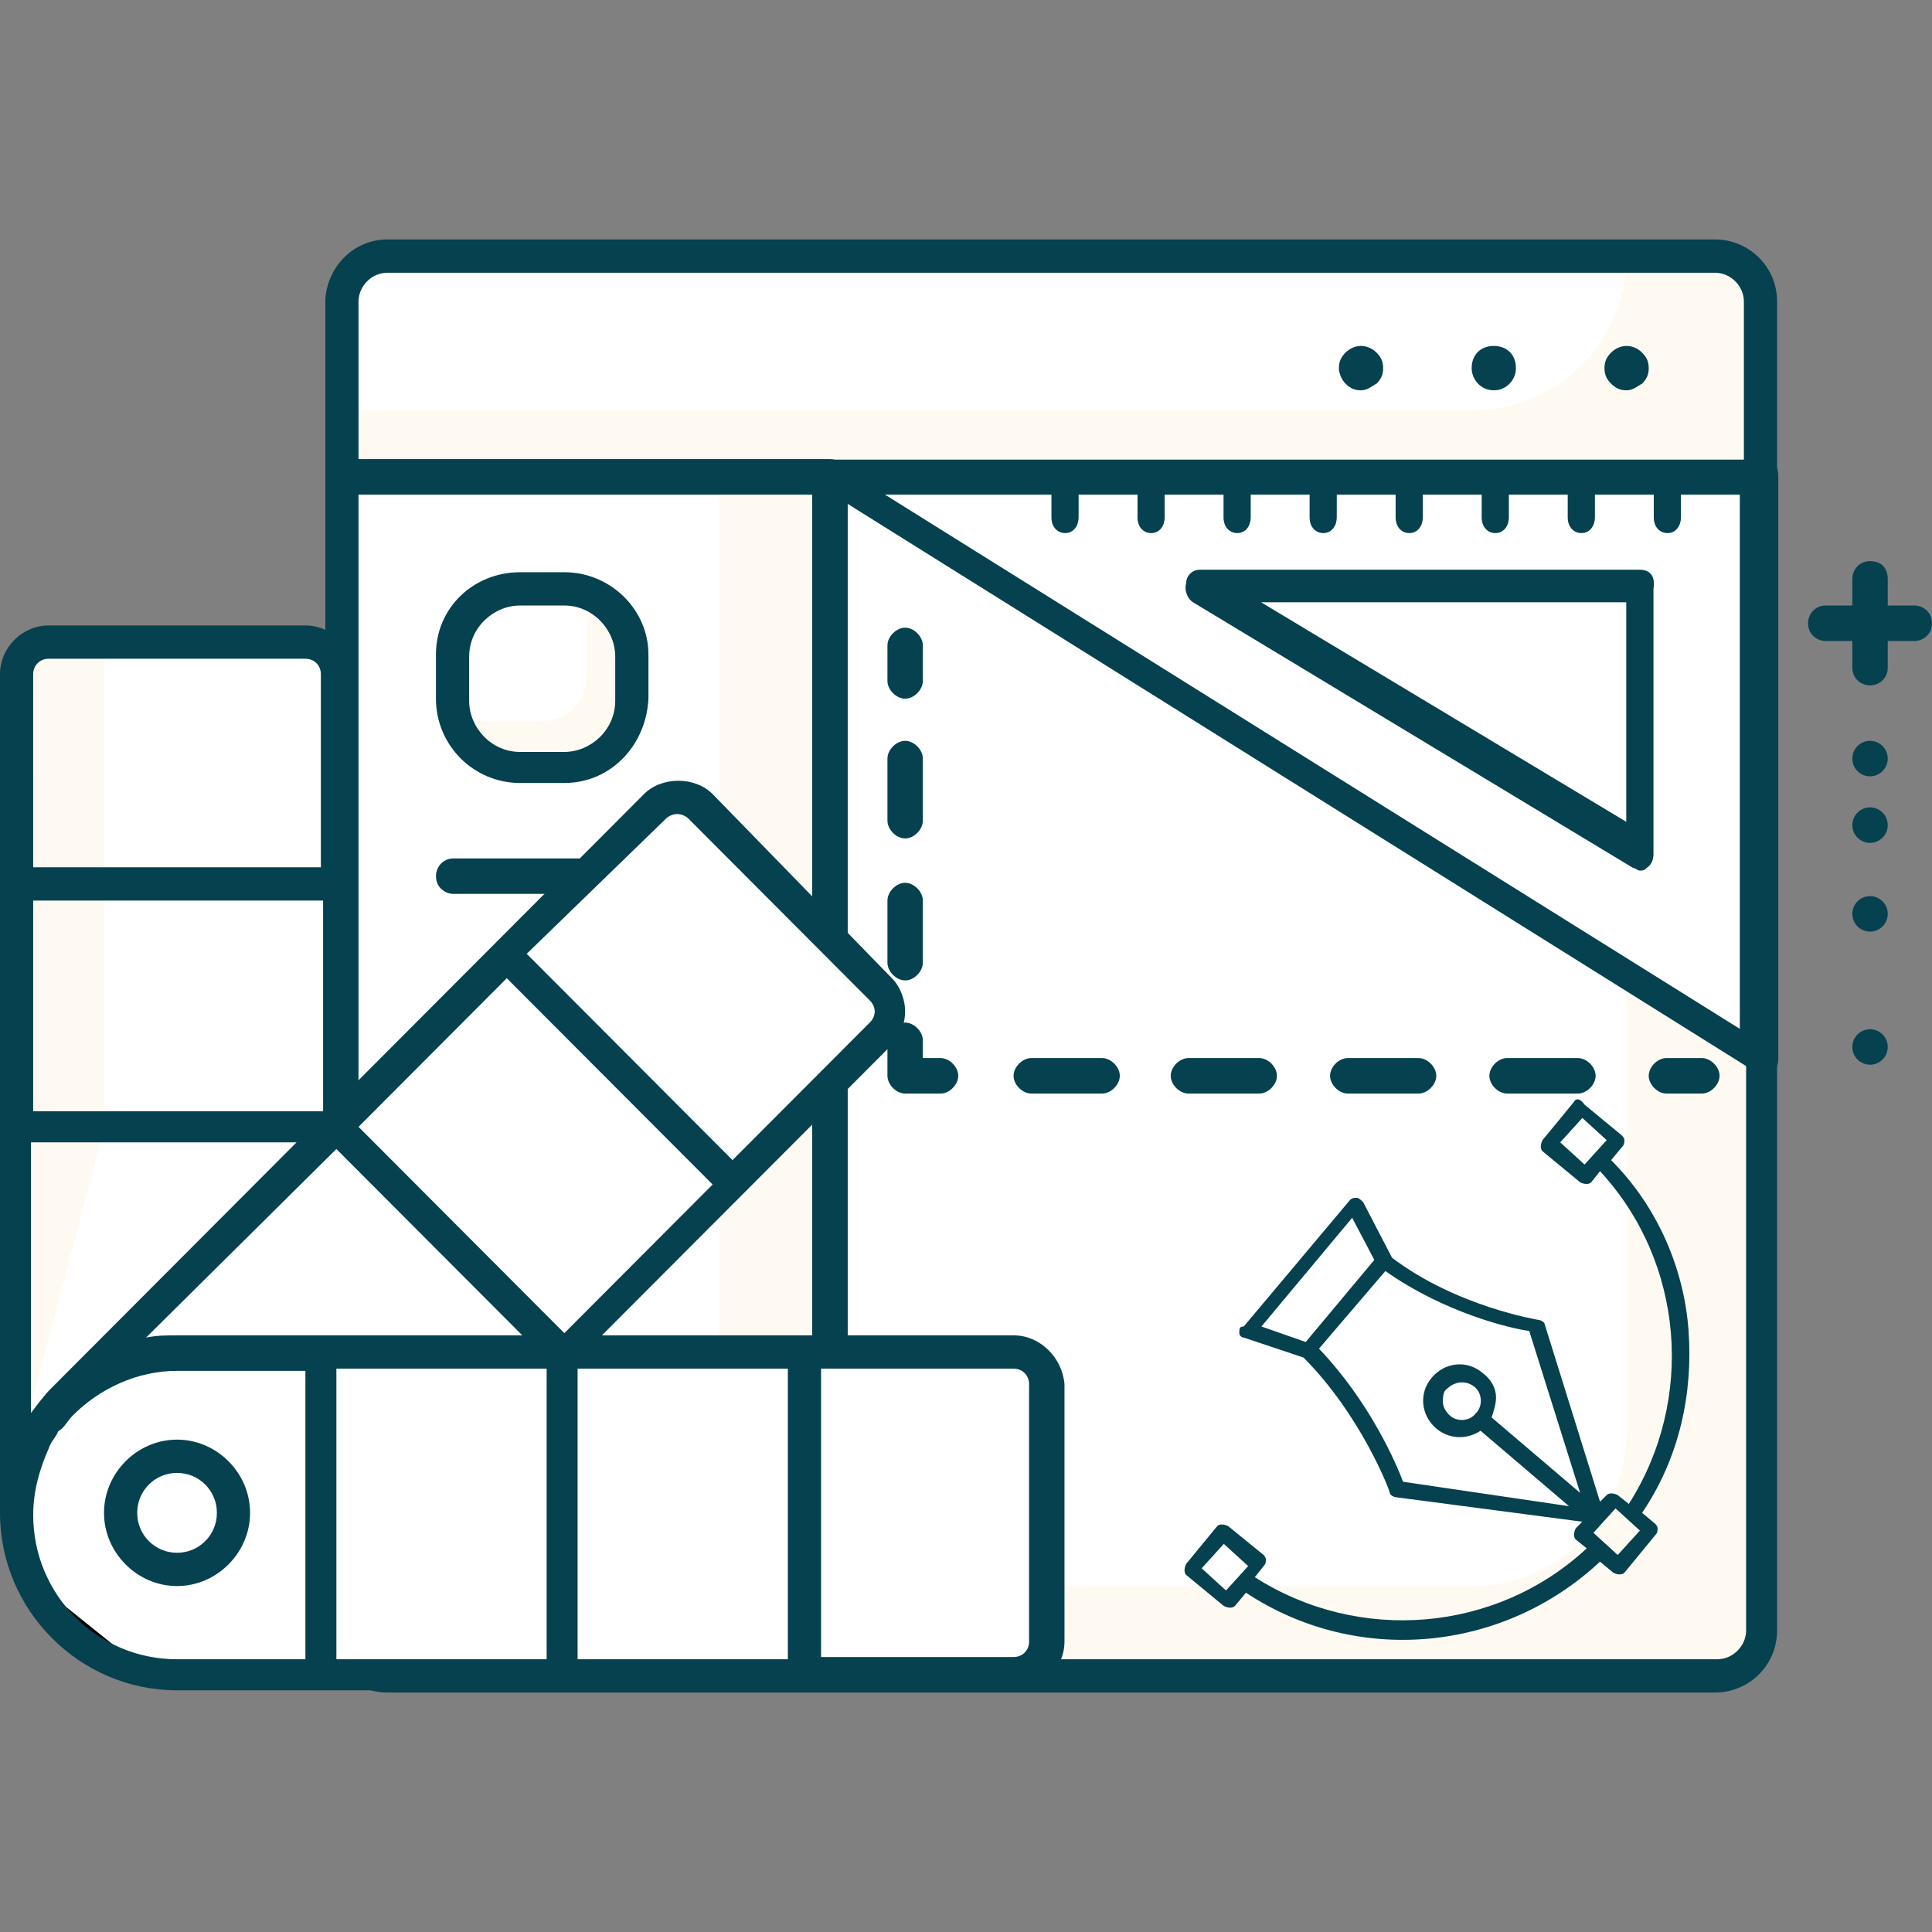 <svg width="80" height="80" viewBox="0 0 80 80" fill="none" xmlns="http://www.w3.org/2000/svg">
<rect x="0" y="0" width="80" height="80" fill="#808080" stroke="none"/>
<g clip-path="url(#clip0_4984_197)">
<path d="M71.019 69.441H34.364V19.837H72.852V67.604C72.852 68.614 72.028 69.441 71.019 69.441Z" fill="#FFFAF1"/>
<path d="M72.153 19.944H65.837L66.411 24.1L66.794 29.95L65.454 39.956L72.727 43.343L72.153 19.944Z" fill="white"/>
<path d="M60.939 65.675H34.364V19.745H67.354V59.245C67.354 62.827 64.513 65.675 60.939 65.675Z" fill="white"/>
<path d="M71.019 70.084H34.364C33.998 70.084 33.631 69.808 33.631 69.349V19.745C33.631 19.378 33.906 19.01 34.364 19.01H72.852C73.219 19.01 73.585 19.286 73.585 19.745V67.512C73.585 68.982 72.394 70.084 71.019 70.084ZM35.097 68.706H71.111C71.753 68.706 72.303 68.155 72.303 67.512V20.48H35.097V68.706Z" fill="#05414F"/>
<path d="M72.852 19.837H14.204V12.488C14.204 11.478 15.029 10.651 16.037 10.651H71.019C72.028 10.651 72.852 11.478 72.852 12.488V19.837ZM34.364 69.441H16.037C15.029 69.441 14.204 68.615 14.204 67.604V19.837H34.364V69.441Z" fill="#FFFAF1"/>
<path d="M60.939 16.989H14.204V12.396C14.204 11.386 15.029 10.559 16.037 10.559H67.354C67.354 14.142 64.513 16.989 60.939 16.989ZM23.368 65.675H14.204V19.745H29.782V59.245C29.782 62.827 26.942 65.675 23.368 65.675Z" fill="white"/>
<path d="M67.354 16.162C67.079 16.162 66.896 16.071 66.713 15.887C66.529 15.703 66.438 15.519 66.438 15.244C66.438 14.968 66.529 14.784 66.713 14.601C67.079 14.233 67.629 14.233 67.995 14.601C68.179 14.784 68.27 14.968 68.27 15.244C68.27 15.519 68.179 15.703 67.995 15.887C67.812 15.979 67.629 16.162 67.354 16.162ZM60.939 15.244C60.939 14.692 61.306 14.325 61.856 14.325C62.405 14.325 62.772 14.693 62.772 15.244C62.772 15.703 62.405 16.162 61.856 16.162C61.306 16.162 60.939 15.703 60.939 15.244ZM56.357 16.162C56.082 16.162 55.899 16.071 55.716 15.887C55.533 15.703 55.441 15.428 55.441 15.244C55.441 14.968 55.533 14.784 55.716 14.601C56.082 14.233 56.632 14.233 56.999 14.601C57.182 14.784 57.274 14.968 57.274 15.244C57.274 15.519 57.182 15.703 56.999 15.887C56.816 15.979 56.632 16.162 56.357 16.162Z" fill="#05414F"/>
<path d="M72.852 20.48H14.204C13.837 20.48 13.471 20.204 13.471 19.745V12.397C13.562 11.018 14.662 9.916 16.036 9.916H71.019C72.394 9.916 73.585 11.018 73.585 12.488V19.837C73.585 20.204 73.219 20.48 72.852 20.48H72.852ZM14.937 19.102H72.211V12.488C72.211 11.845 71.661 11.294 71.019 11.294H16.037C15.395 11.294 14.845 11.845 14.845 12.488V19.102H14.937Z" fill="#05414F"/>
<path d="M63.688 34.442H39.862V26.175C39.862 25.624 40.229 25.256 40.779 25.256H65.521V32.605C65.521 33.707 64.697 34.442 63.688 34.442V34.442Z" fill="white"/>
<path d="M34.364 70.084H16.037C14.662 70.084 13.471 68.982 13.471 67.512V19.745C13.471 19.378 13.745 19.01 14.204 19.01H34.364C34.731 19.01 35.097 19.286 35.097 19.745V69.349C35.006 69.808 34.731 70.084 34.364 70.084ZM14.845 20.48V67.604C14.845 68.247 15.395 68.798 16.037 68.798H33.631V20.48H14.845Z" fill="#05414F"/>
<path d="M23.368 31.687H21.535C19.977 31.687 18.786 30.492 18.786 28.931V27.094C18.786 25.532 19.977 24.338 21.535 24.338H23.368C24.925 24.338 26.117 25.532 26.117 27.094V28.931C26.117 30.492 24.926 31.687 23.368 31.687Z" fill="#FFFAF1"/>
<path d="M22.451 29.849H18.786V27.094C18.786 25.532 19.977 24.338 21.535 24.338H24.284V28.012C24.284 29.115 23.459 29.849 22.451 29.849Z" fill="white"/>
<path d="M23.368 32.422H21.535C19.61 32.422 18.052 30.86 18.052 28.931V27.094C18.052 25.165 19.61 23.695 21.535 23.695H23.368C25.292 23.695 26.85 25.256 26.85 27.094V28.931C26.758 30.86 25.292 32.422 23.368 32.422ZM21.535 25.073C20.435 25.073 19.427 25.992 19.427 27.186V29.023C19.427 30.125 20.343 31.136 21.535 31.136H23.368C24.467 31.136 25.475 30.217 25.475 29.023V27.186C25.475 26.083 24.559 25.073 23.368 25.073H21.535ZM29.782 37.014H18.786C18.419 37.014 18.053 36.739 18.053 36.28C18.053 35.912 18.328 35.545 18.785 35.545H29.782C30.149 35.545 30.515 35.821 30.515 36.28C30.424 36.739 30.149 37.014 29.782 37.014ZM79.267 26.543H75.601C75.235 26.543 74.868 26.267 74.868 25.808C74.868 25.44 75.143 25.073 75.601 25.073H79.267C79.633 25.073 80 25.349 80 25.808C80 26.267 79.633 26.543 79.267 26.543Z" fill="#05414F"/>
<path d="M77.434 28.38C77.068 28.38 76.701 28.104 76.701 27.645V23.971C76.701 23.603 76.976 23.236 77.434 23.236C77.892 23.236 78.167 23.511 78.167 23.97V27.645C78.167 28.104 77.801 28.38 77.434 28.38ZM77.434 32.146C77.53 32.146 77.626 32.127 77.715 32.09C77.804 32.053 77.885 31.999 77.953 31.93C78.021 31.862 78.075 31.781 78.112 31.692C78.148 31.603 78.167 31.508 78.167 31.411C78.167 31.315 78.148 31.219 78.112 31.13C78.075 31.041 78.021 30.96 77.953 30.892C77.885 30.823 77.804 30.769 77.715 30.732C77.626 30.695 77.53 30.676 77.434 30.676C77.239 30.677 77.053 30.754 76.915 30.892C76.778 31.03 76.701 31.216 76.701 31.411C76.701 31.817 77.029 32.146 77.434 32.146ZM77.434 34.902C77.53 34.902 77.626 34.883 77.715 34.846C77.804 34.809 77.885 34.755 77.953 34.686C78.021 34.618 78.075 34.537 78.112 34.448C78.148 34.359 78.167 34.263 78.167 34.167C78.167 34.071 78.148 33.975 78.112 33.886C78.075 33.797 78.021 33.716 77.953 33.648C77.885 33.579 77.804 33.525 77.715 33.488C77.626 33.451 77.53 33.432 77.434 33.432C77.338 33.432 77.242 33.451 77.153 33.488C77.064 33.525 76.983 33.579 76.915 33.648C76.847 33.716 76.793 33.797 76.756 33.886C76.72 33.975 76.701 34.071 76.701 34.167C76.701 34.573 77.029 34.902 77.434 34.902ZM77.434 38.576C77.53 38.576 77.626 38.557 77.715 38.52C77.804 38.483 77.885 38.429 77.953 38.361C78.021 38.292 78.075 38.211 78.112 38.122C78.148 38.033 78.167 37.938 78.167 37.841C78.167 37.745 78.148 37.649 78.112 37.56C78.075 37.471 78.021 37.39 77.953 37.322C77.885 37.254 77.804 37.2 77.715 37.163C77.626 37.126 77.53 37.107 77.434 37.106C77.239 37.107 77.053 37.184 76.915 37.322C76.778 37.46 76.701 37.647 76.701 37.841C76.701 38.247 77.029 38.576 77.434 38.576ZM77.434 44.088C77.53 44.088 77.626 44.069 77.715 44.032C77.804 43.995 77.885 43.94 77.953 43.872C78.021 43.804 78.075 43.723 78.112 43.634C78.148 43.545 78.167 43.449 78.167 43.353C78.167 43.257 78.148 43.161 78.112 43.072C78.075 42.983 78.021 42.902 77.953 42.834C77.885 42.765 77.804 42.711 77.715 42.674C77.626 42.637 77.53 42.618 77.434 42.618C77.239 42.618 77.053 42.696 76.915 42.834C76.778 42.971 76.701 43.158 76.701 43.353C76.701 43.759 77.029 44.088 77.434 44.088ZM34.256 20.336L72.793 44.45C72.886 44.558 72.98 44.558 73.074 44.558C73.167 44.558 73.261 44.558 73.355 44.45C73.543 44.341 73.636 44.124 73.636 43.798V19.684C73.636 19.25 73.355 19.032 73.074 19.032H34.537C34.256 19.032 33.974 19.25 33.974 19.575C33.881 19.793 33.974 20.119 34.256 20.336ZM43.538 20.336V21.422C43.538 21.856 43.82 22.074 44.101 22.074C44.476 22.074 44.663 21.748 44.663 21.422V20.336H47.102V21.422C47.102 21.856 47.383 22.074 47.664 22.074C48.039 22.074 48.227 21.748 48.227 21.422V20.336H50.664V21.422C50.664 21.856 50.946 22.074 51.227 22.074C51.602 22.074 51.79 21.748 51.79 21.422V20.336H54.228V21.422C54.228 21.856 54.509 22.074 54.79 22.074C55.165 22.074 55.353 21.748 55.353 21.422V20.336H57.79V21.422C57.79 21.856 58.072 22.074 58.353 22.074C58.728 22.074 58.916 21.748 58.916 21.422V20.336H61.353V21.422C61.353 21.856 61.635 22.074 61.916 22.074C62.291 22.074 62.479 21.748 62.479 21.422V20.336H64.916V21.422C64.916 21.856 65.198 22.074 65.479 22.074C65.854 22.074 66.042 21.748 66.042 21.422V20.336H68.479V21.422C68.479 21.856 68.761 22.074 69.042 22.074C69.417 22.074 69.605 21.748 69.605 21.422V20.336H72.042V42.603L36.412 20.336H43.538Z" fill="#05414F"/>
<path d="M67.903 23.591H49.68C49.398 23.591 49.116 23.815 49.116 24.152C49.022 24.488 49.21 24.825 49.398 24.938L67.621 35.938C67.715 35.938 67.809 36.05 67.903 36.05C67.997 36.05 68.091 36.05 68.185 35.938C68.373 35.825 68.467 35.601 68.467 35.376V24.376C68.561 23.815 68.279 23.591 67.903 23.591ZM52.216 24.938H67.34V34.029L52.216 24.938ZM69.003 43.812C68.637 43.812 68.27 44.179 68.27 44.547C68.27 44.914 68.637 45.282 69.003 45.282H70.47C70.836 45.282 71.203 44.914 71.203 44.547C71.203 44.179 70.836 43.812 70.47 43.812H69.003ZM62.405 43.812C62.039 43.812 61.672 44.179 61.672 44.547C61.672 44.914 62.039 45.282 62.405 45.282H65.338C65.704 45.282 66.071 44.914 66.071 44.547C66.071 44.179 65.704 43.812 65.338 43.812H62.405ZM49.21 43.812C48.843 43.812 48.477 44.179 48.477 44.547C48.477 44.914 48.843 45.282 49.21 45.282H52.142C52.509 45.282 52.875 44.914 52.875 44.547C52.875 44.179 52.509 43.812 52.142 43.812H49.21ZM55.808 43.812C55.441 43.812 55.075 44.179 55.075 44.547C55.075 44.914 55.441 45.282 55.808 45.282H58.74C59.106 45.282 59.473 44.914 59.473 44.547C59.473 44.179 59.106 43.812 58.74 43.812H55.808ZM42.703 43.812C42.337 43.812 41.97 44.179 41.97 44.547C41.97 44.914 42.337 45.282 42.703 45.282H45.636C46.002 45.282 46.369 44.914 46.369 44.547C46.369 44.179 46.002 43.812 45.636 43.812H42.703ZM36.747 44.547C36.747 44.915 37.114 45.282 37.48 45.282H38.946C39.313 45.282 39.679 44.915 39.679 44.547C39.679 44.18 39.313 43.812 38.946 43.812H38.213V43.077C38.213 42.71 37.847 42.343 37.48 42.343C37.114 42.343 36.747 42.71 36.747 43.077V44.547ZM36.747 33.983C36.747 34.351 37.114 34.718 37.48 34.718C37.847 34.718 38.213 34.351 38.213 33.983V31.411C38.213 31.044 37.847 30.676 37.48 30.676C37.114 30.676 36.747 31.044 36.747 31.411V33.983ZM36.747 39.862C36.747 40.23 37.114 40.597 37.48 40.597C37.847 40.597 38.213 40.23 38.213 39.862V37.29C38.213 36.923 37.847 36.555 37.48 36.555C37.114 36.555 36.747 36.923 36.747 37.29V39.862ZM37.48 28.931C37.847 28.931 38.213 28.563 38.213 28.196V26.726C38.213 26.359 37.847 25.991 37.48 25.991C37.114 25.991 36.747 26.359 36.747 26.726V28.196C36.747 28.563 37.114 28.931 37.48 28.931Z" fill="#05414F"/>
<path d="M13.636 26.933H1.515L0.454 28.604V59.448L1.515 65.83L5.303 68.869L23.182 69.628V57.017L13.636 45.926V26.933Z" fill="white" stroke="black" stroke-width="0.42"/>
<path d="M0.916 27.277H4.307V46.752L0.916 59.612L0.733 28.288L0.916 26.818V27.277Z" fill="#FFFAF1"/>
<path d="M6.048 54.56L27.675 32.789L37.114 41.607L24.009 55.387L6.048 55.938V54.56ZM42.612 56.673H12.646V69.441H42.612V56.673Z" fill="white"/>
<path d="M41.97 55.294H24.925L36.93 43.261C37.297 42.894 37.48 42.343 37.48 41.883C37.48 41.424 37.297 40.873 36.93 40.505L29.508 32.881C28.774 32.146 27.4 32.146 26.667 32.881L14.662 44.915V27.92C14.662 26.818 13.746 25.899 12.646 25.899H2.016C0.916 25.899 0 26.818 0 27.92V62.643C0 66.685 3.299 69.992 7.331 69.992H42.062C43.161 69.992 44.078 69.074 44.078 67.971V57.316C43.986 56.213 43.07 55.294 41.97 55.294ZM13.929 47.578L21.627 55.294H7.331C6.873 55.294 6.507 55.294 6.048 55.387L13.929 47.578ZM27.583 33.891C27.675 33.799 27.858 33.708 28.041 33.708C28.224 33.708 28.408 33.799 28.5 33.892L36.014 41.424C36.289 41.7 36.289 42.067 36.014 42.343L30.332 48.038L21.81 39.495L27.583 33.892L27.583 33.891ZM20.985 40.506L29.508 49.048L23.368 55.203L14.846 46.66L20.985 40.506ZM1.374 27.92C1.374 27.553 1.649 27.277 2.016 27.277H12.646C13.012 27.277 13.287 27.553 13.287 27.92V35.913H1.375L1.374 27.92ZM1.374 37.29H13.379V46.017H1.374V37.29ZM12.279 47.303L2.108 57.499C1.833 57.775 1.558 58.142 1.283 58.51V47.303H12.28H12.279ZM12.646 68.706H7.331C4.032 68.706 1.375 66.042 1.375 62.735C1.375 61.725 1.649 60.806 2.016 59.98C2.108 59.704 2.291 59.52 2.383 59.337C2.383 59.245 2.474 59.245 2.566 59.153C2.749 58.969 2.841 58.785 3.024 58.602C4.124 57.499 5.682 56.764 7.331 56.764H12.646V68.706ZM22.635 68.706H13.929V56.673H22.635V68.706ZM32.623 68.706H23.917V56.673H32.623V68.706ZM42.612 67.971C42.612 68.339 42.337 68.614 41.97 68.614H33.998V56.673H41.97C42.337 56.673 42.612 56.948 42.612 57.316V67.971Z" fill="#05414F"/>
<path d="M4.307 62.643C4.307 64.297 5.682 65.675 7.331 65.675C8.98 65.675 10.355 64.297 10.355 62.643C10.355 60.99 8.98 59.612 7.331 59.612C5.682 59.612 4.307 60.99 4.307 62.643ZM8.98 62.643C8.982 62.861 8.94 63.076 8.857 63.276C8.775 63.477 8.654 63.66 8.5 63.814C8.347 63.967 8.165 64.089 7.964 64.172C7.763 64.255 7.548 64.297 7.331 64.297C7.114 64.297 6.899 64.255 6.698 64.172C6.498 64.089 6.315 63.967 6.162 63.814C6.009 63.66 5.887 63.477 5.805 63.276C5.722 63.076 5.681 62.861 5.682 62.643C5.681 62.426 5.722 62.211 5.805 62.01C5.887 61.809 6.009 61.627 6.162 61.473C6.315 61.319 6.498 61.197 6.698 61.115C6.899 61.032 7.114 60.989 7.331 60.99C7.548 60.989 7.763 61.032 7.964 61.115C8.165 61.197 8.347 61.319 8.5 61.473C8.654 61.627 8.775 61.809 8.857 62.01C8.94 62.211 8.982 62.426 8.98 62.643ZM65.155 45.649L63.872 47.211C63.78 47.395 63.78 47.578 63.872 47.67L65.43 48.956C65.613 49.048 65.796 49.048 65.888 48.956L66.254 48.497C69.737 52.263 70.195 57.959 67.445 62.276L66.987 61.909C66.804 61.816 66.621 61.816 66.529 61.909L66.254 62.184L63.963 54.835C63.963 54.743 63.78 54.651 63.688 54.651C63.688 54.651 60.298 54.1 57.64 52.079L56.449 49.783C56.357 49.691 56.266 49.599 56.174 49.599C56.082 49.599 55.991 49.599 55.899 49.691L51.501 54.927C51.317 54.927 51.317 55.019 51.317 55.203C51.317 55.294 51.409 55.386 51.501 55.386L53.975 56.213C56.357 58.602 57.549 61.725 57.549 61.816C57.549 61.909 57.732 62 57.824 62L65.521 63.011L65.246 63.286C65.155 63.47 65.155 63.654 65.246 63.745L65.704 64.113C61.947 67.604 56.266 68.063 51.959 65.307L52.325 64.848C52.417 64.756 52.417 64.664 52.417 64.572C52.417 64.481 52.325 64.389 52.325 64.389L50.859 63.195C50.676 63.102 50.492 63.102 50.401 63.195L49.118 64.756C49.026 64.94 49.026 65.124 49.118 65.216L50.676 66.501C50.859 66.593 51.042 66.593 51.134 66.501L51.592 65.95C56.174 68.981 62.222 68.431 66.254 64.664L66.804 65.124C66.987 65.216 67.171 65.216 67.262 65.124L68.545 63.562C68.637 63.47 68.637 63.378 68.637 63.286C68.637 63.195 68.545 63.102 68.545 63.102L67.995 62.643C69.553 60.347 70.103 57.683 69.92 55.111C69.737 52.539 68.637 49.967 66.713 48.038L67.171 47.486C67.262 47.395 67.262 47.303 67.262 47.211C67.262 47.119 67.171 47.027 67.171 47.027L65.613 45.741C65.43 45.465 65.246 45.465 65.155 45.649ZM49.759 64.94L50.676 63.929L51.684 64.848L50.767 65.859L49.759 64.94ZM52.234 54.927L55.991 50.426L56.907 52.171L54.067 55.57L52.234 54.927ZM58.099 61.357C57.824 60.623 56.724 58.05 54.616 55.846L57.365 52.631C59.84 54.376 62.589 55.019 63.322 55.111L65.43 61.816L61.764 58.693C61.855 58.418 61.947 58.142 61.947 57.867C61.947 57.499 61.764 57.132 61.397 56.856C60.756 56.305 59.84 56.397 59.29 57.04C58.74 57.683 58.832 58.602 59.473 59.153C60.023 59.612 60.756 59.612 61.306 59.244L64.971 62.368L58.099 61.357ZM61.031 57.407C61.397 57.683 61.397 58.234 61.122 58.51C60.848 58.877 60.298 58.877 60.023 58.602C59.84 58.418 59.748 58.234 59.748 58.05C59.748 57.867 59.748 57.591 59.931 57.499C60.206 57.224 60.664 57.132 61.031 57.407ZM67.904 63.378L66.987 64.389L65.98 63.47L66.896 62.459L67.904 63.378ZM66.529 47.211L65.613 48.221L64.605 47.303L65.521 46.292L66.529 47.211Z" fill="#05414F"/>
</g>
<defs>
<clipPath id="clip0_4984_197">
<rect width="80" height="80" fill="white"/>
</clipPath>
</defs>
</svg>
